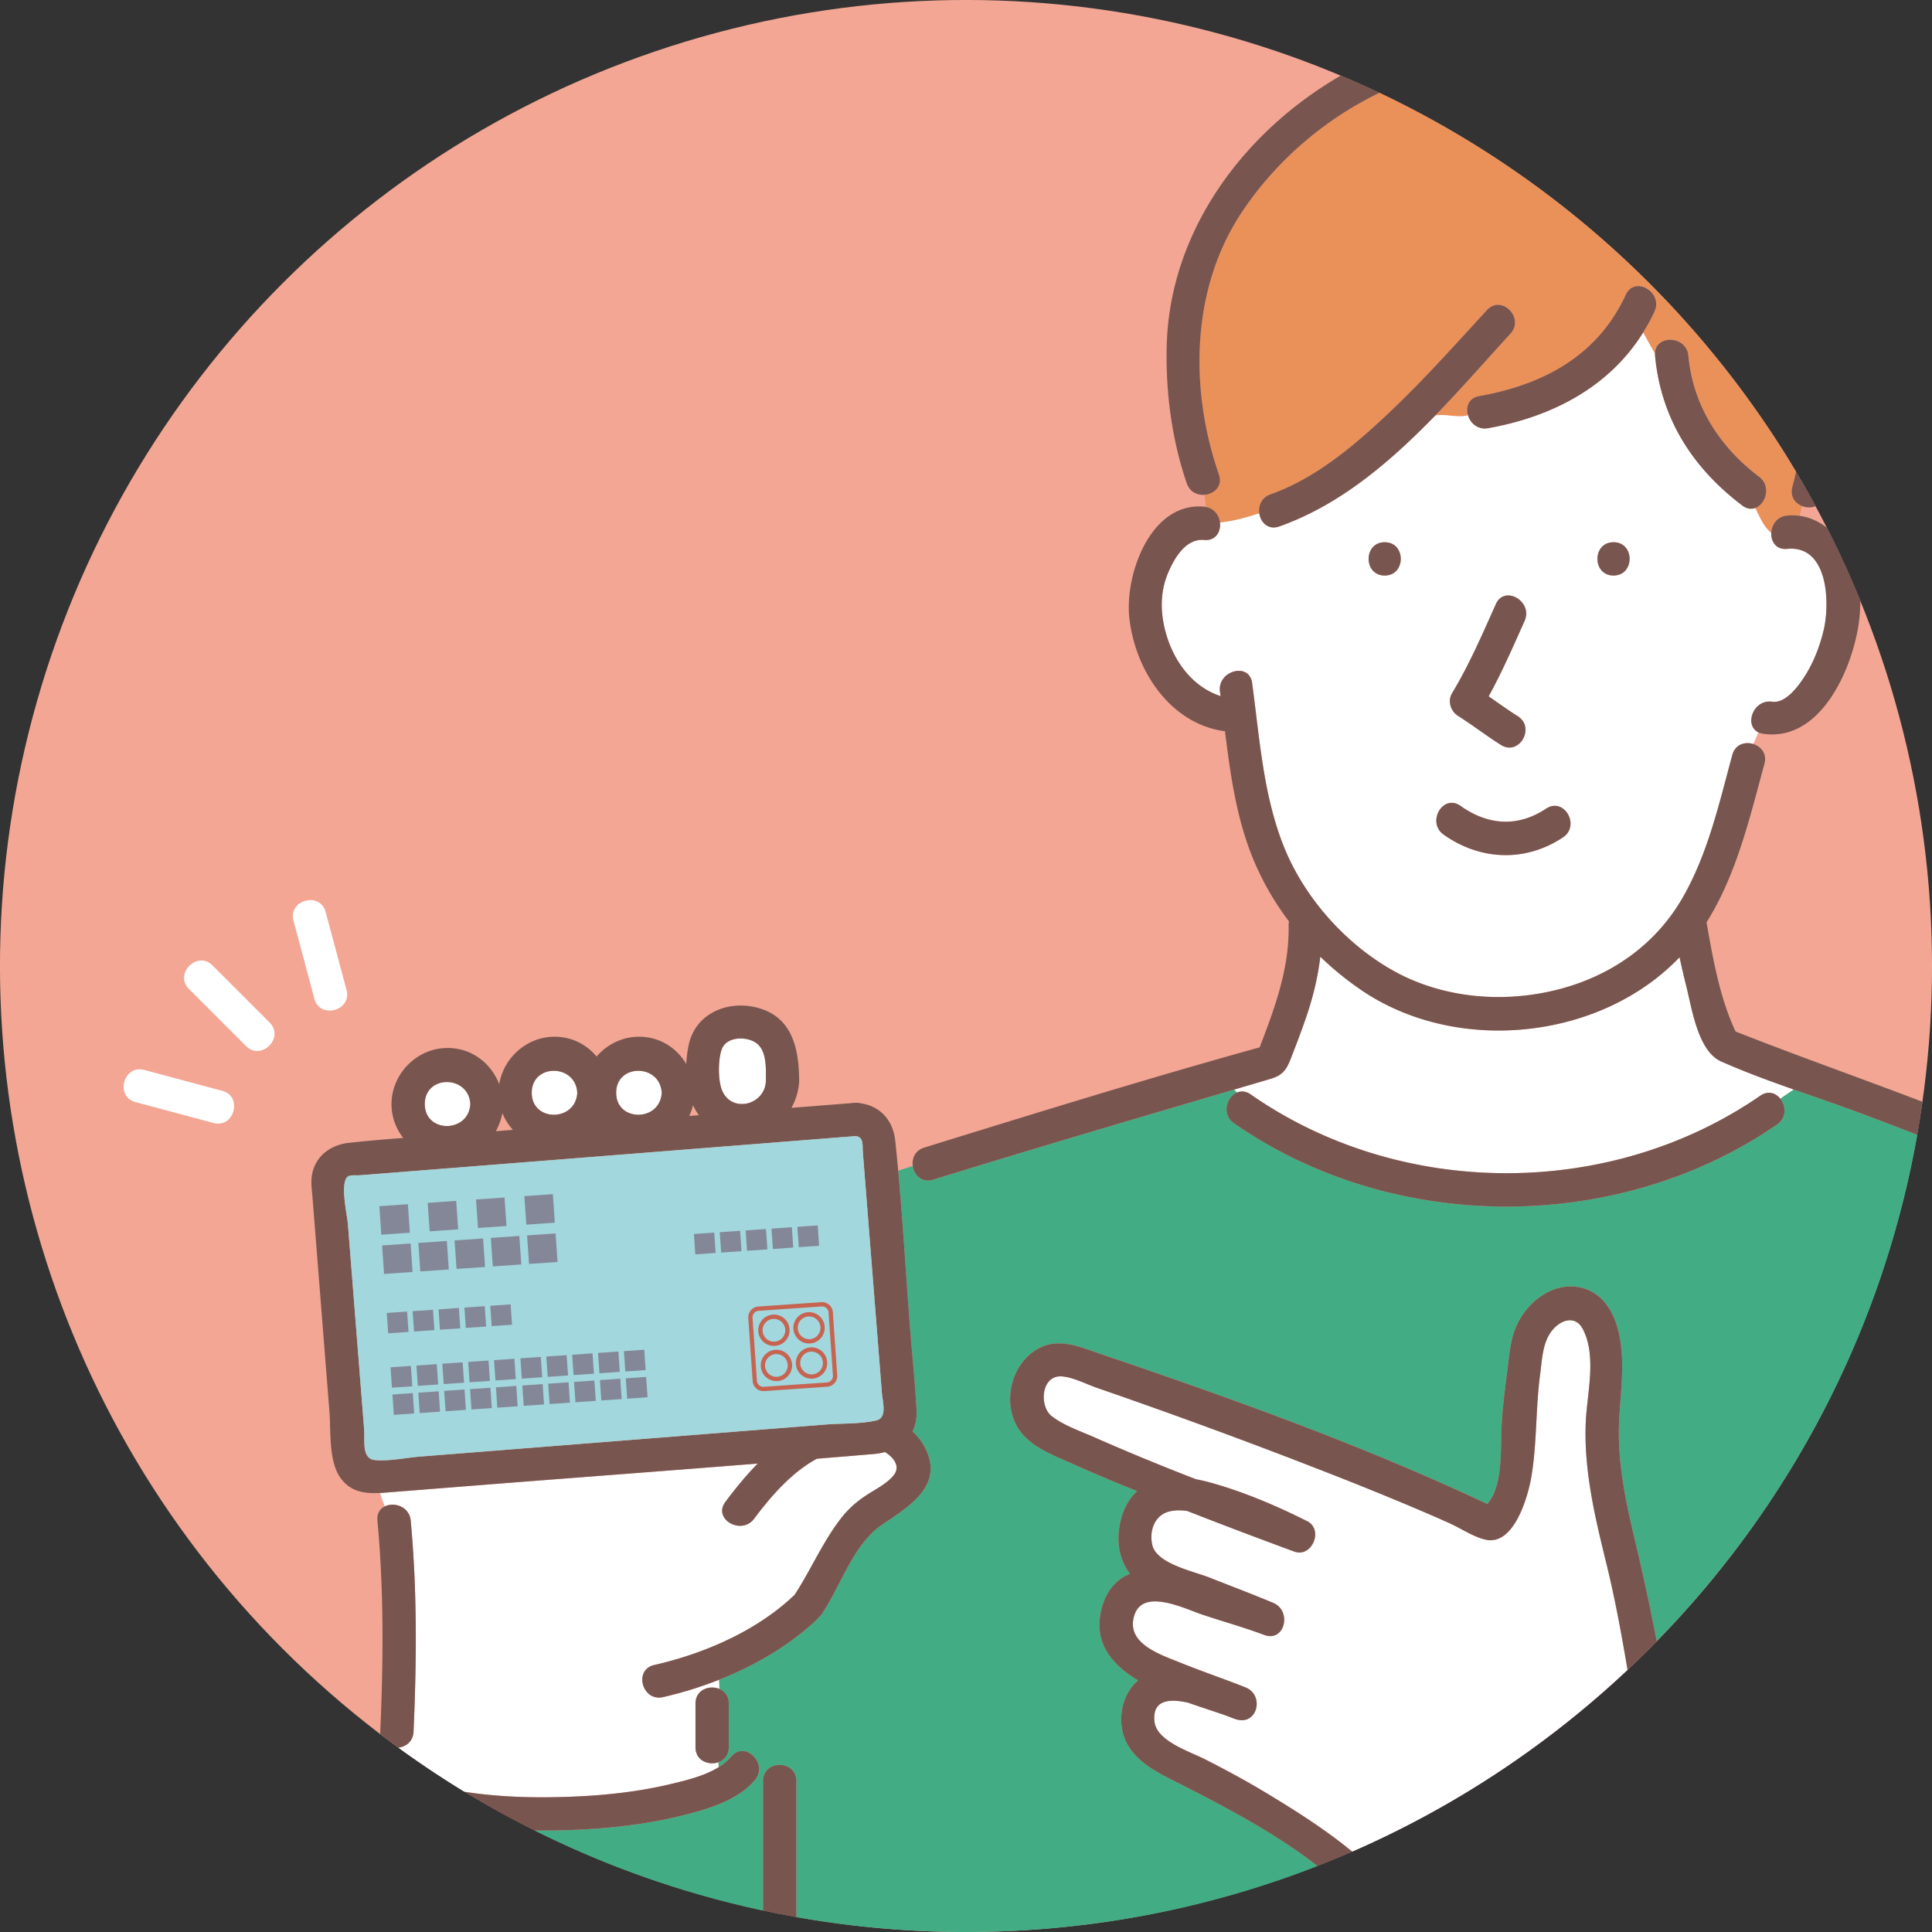 <svg xmlns="http://www.w3.org/2000/svg" viewBox="0 0 180 180"><rect x="0" y="0" width="180" height="180" fill="#333333" stroke="none"/><circle cx="90" cy="90" r="90" transform="rotate(-45 90 90)" style="fill:#f3a694"/><path d="M173.408 103.739c-2.078-.777-4.196-1.494-6.304-2.237-.39.294-.84.547-1.238.86.53.666.608 1.776-.3 2.403-14.836 10.243-35.814 10.197-50.601-.118-1.178-.82-.69-2.455.29-2.862l-.26-.273c-9.367 2.76-18.734 5.511-28.064 8.4-1.05.324-1.767-.43-1.888-1.275-.45.146-.907.28-1.359.44.456 4.978.735 9.983 1.129 14.96.193 2.443.453 4.89.58 7.336.04.777-.1 1.439-.375 1.992a5.378 5.378 0 0 1 1.378 1.986c1.326 3.262-1.943 5.152-4.204 6.695-2.716 1.853-3.818 5.623-5.588 8.277a1.73 1.73 0 0 1-.29.333 1.711 1.711 0 0 1-.215.243c-2.563 2.415-5.76 4.278-9.115 5.604.017.285.026.568.028.848.5.207.888.663.888 1.368v4.065c0 .747-.434 1.214-.977 1.403.008.154.016.307.027.46a4.94 4.94 0 0 0 1.186-.994c.865-1.018 2.126-.372 2.485.62a1.547 1.547 0 0 1-.291 1.574c-1.626 1.915-4.474 2.735-6.815 3.313-3.492.86-7.129 1.233-10.717 1.353-.996.033-1.995.04-2.994.027a89.342 89.342 0 0 0 21.287 7.463v-12.072c0-.528.217-.915.535-1.164.887-.694 2.567-.306 2.567 1.164v12.684A90.552 90.552 0 0 0 90 180c11.553 0 22.597-2.18 32.745-6.146-3.815-2.984-8.26-5.32-12.453-7.475-1.973-1.013-4.384-2.009-5.39-4.137-.822-1.738-.476-4.113.908-5.48.073-.071.146-.137.22-.203-2.567-1.542-4.297-3.686-3.32-6.941.476-1.593 1.411-2.52 2.57-2.992-.794-1.023-1.15-2.35-1.062-3.676.1-1.506.619-3.025 1.726-4.025a167.445 167.445 0 0 1-6.082-2.571c-1.666-.75-3.729-1.498-4.835-3.04-1.753-2.443-.898-6.313 1.796-7.716 1.888-.983 3.864-.081 5.701.542 12.152 4.125 24.419 8.503 36.04 13.987 1.484-1.671 1.23-5.094 1.324-7.026.086-1.757.296-3.507.528-5.25.192-1.445.268-2.97.868-4.315 1.016-2.281 3.462-4.191 6.076-3.555 2.17.53 3.196 2.636 3.557 4.673.468 2.64.045 5.174-.071 7.813-.159 3.606.556 7.153 1.387 10.642a225.94 225.94 0 0 1 2.119 9.801c12.388-12.67 21.067-28.98 24.276-47.18a423.46 423.46 0 0 0-5.22-1.991Z" style="fill:#42ad84"/><path d="M113.663 48.68c1.273-.114 2.478-.48 3.663-.85-.102-.7.196-1.476 1.041-1.775 4.18-1.478 7.731-4.48 10.916-7.477 3.255-3.062 6.232-6.397 9.25-9.687 1.353-1.475 3.542.725 2.194 2.194-2.257 2.46-4.561 5.107-7.01 7.63.967-.185 2.111.252 3.05-.03-.221-.755.056-1.607 1.049-1.783 5.958-1.054 11.036-3.76 13.652-9.442.835-1.814 3.508-.235 2.679 1.566a17.774 17.774 0 0 1-1.06 1.954c.37.652.71 1.316 1.105 1.945.054-1.769 2.932-1.68 3.109.217.431 4.643 2.9 8.488 6.59 11.275 1.155.872.63 2.55-.36 2.911.424.844.772 1.73 1.494 2.319.037-.75.531-1.52 1.481-1.613.402-.04.79-.025 1.166.026.084-.305.152-.614.206-.92-.648-.267-1.129-.912-.888-1.784.128-.463.235-.937.344-1.41-9.12-15.28-22.636-27.63-38.806-35.3-5.123 2.468-9.606 6.323-12.776 11.045-4.798 7.144-4.954 16.534-2.186 24.525.373 1.077-.437 1.801-1.324 1.881.025.38.06.76.11 1.136.794.145 1.235.784 1.312 1.447Z" style="fill:#ea915a"/><path d="M149.644 145.589c.819 3.327 1.423 6.639 1.99 9.987a90.104 90.104 0 0 1-25.652 16.936c-2.535-2.089-5.33-3.853-8.138-5.544-1.822-1.097-3.683-2.095-5.577-3.06-1.388-.706-4.5-1.69-4.703-3.49-.23-2.043 1.342-2.189 3.147-1.777 1.255.443 2.475.828 3.514 1.192.413.164.754.296.977.362 1.96.573 2.637-2.275.825-2.992-2.017-.798-4.073-1.493-6.084-2.307-1.893-.766-5.137-1.802-4.242-4.454.84-2.486 4.665-.566 6.3-.018 1.927.645 3.884 1.187 5.79 1.9 1.898.71 2.62-2.24.824-2.992-1.966-.822-3.964-1.574-5.946-2.36-1.413-.56-4.9-1.272-5.308-3.013-.312-1.33.21-2.803 1.582-3.14.53-.13 1.09-.126 1.657-.048a524.26 524.26 0 0 0 9.987 3.786c1.642.604 2.763-2.05 1.195-2.835-2.803-1.403-5.751-2.668-8.768-3.525a17.151 17.151 0 0 0-1.59-.38 222.2 222.2 0 0 1-9.51-3.926c-1.269-.562-2.827-1.087-3.93-1.954-1.202-.945-.97-3.826.926-3.701 1.067.07 2.323.735 3.321 1.077a567.482 567.482 0 0 1 21.448 7.893 322.449 322.449 0 0 1 7.94 3.217c1.136.48 2.268.97 3.394 1.474 1.07.478 2.243 1.286 3.381 1.548 2.687.62 3.988-4.09 4.29-5.92.514-3.11.387-6.31.804-9.443.184-1.39.21-2.999 1.13-4.137.816-1.01 2.162-1.415 2.84-.133 1.326 2.509.405 5.99.285 8.654-.2 4.439.848 8.845 1.901 13.123Zm13.888-98.26c.423.843.77 1.73 1.493 2.318-.039.806.451 1.59 1.481 1.49 3.835-.373 4.001 5.052 3.398 7.58-.385 1.614-1.007 3.177-1.937 4.556-.563.835-1.673 2.27-2.855 2.104-1.776-.249-2.634 2.201-1.29 2.854-.154.367-.314.727-.476 1.085-.76-.238-1.68.026-1.948 1.015-1.233 4.53-2.289 9.269-4.668 13.368-2.519 4.341-6.626 7.199-11.457 8.462-5.184 1.356-10.961.864-15.647-1.826-4.379-2.514-8.14-6.775-10.016-11.469-1.928-4.825-2.258-10.146-2.955-15.243-.269-1.97-3.259-1.132-2.992.824l.054.406c-2.964-.967-4.803-3.897-5.338-6.943-.265-1.509-.165-3.054.423-4.475.579-1.397 1.66-3.284 3.389-3.128 1.083.097 1.57-.78 1.472-1.627 1.273-.114 2.478-.48 3.663-.85.123.848.83 1.583 1.866 1.217 5.62-1.987 10.29-5.972 14.525-10.333.967-.184 2.111.253 3.05-.03.217.737.908 1.38 1.874 1.21 5.944-1.052 11.287-3.834 14.445-8.914.37.652.712 1.316 1.106 1.945a1.78 1.78 0 0 0 .006.217c.542 5.838 3.484 10.448 8.127 13.954.425.32.847.363 1.207.232Zm-34.523 3.189c-1.996 0-2 3.103 0 3.103 1.997 0 2-3.103 0-3.103Zm6.838 16.183c1.36.858 2.63 1.845 3.989 2.702 1.694 1.069 3.252-1.615 1.566-2.679-.925-.583-1.809-1.225-2.707-1.846 1.25-2.27 2.294-4.672 3.348-7.027.81-1.807-1.864-3.387-2.679-1.566-1.252 2.797-2.488 5.666-4.074 8.293-.443.736-.145 1.68.557 2.123Zm8.202 8.638c-2.653 1.76-5.42 1.557-7.98-.258-1.633-1.157-3.184 1.532-1.567 2.679 3.41 2.416 7.61 2.581 11.113.258 1.657-1.1.104-3.787-1.566-2.68Zm6.278-24.821c-1.996 0-2 3.103 0 3.103 1.997 0 2-3.103 0-3.103Zm10.026 48.375c-2.154-.954-2.718-4.907-3.24-6.99a80.894 80.894 0 0 1-.632-2.717c-7.385 7.727-20.766 9.09-29.613 3.084a29.045 29.045 0 0 1-3.857-3.135 26.68 26.68 0 0 1-1.163 5.17c-.429 1.317-.925 2.61-1.423 3.9-.495 1.286-.721 1.92-2.073 2.318l-3.357.989.26.273c.375-.155.822-.133 1.276.184 13.958 9.736 33.463 9.788 47.469.117.732-.505 1.443-.256 1.866.276.397-.313.849-.565 1.238-.86-2.283-.803-4.555-1.636-6.751-2.609ZM52.798 167.41c3.222-.107 6.457-.427 9.6-1.171 1.455-.345 3.213-.762 4.552-1.591-.01-.153-.02-.307-.027-.46-.91.314-2.126-.154-2.126-1.404v-4.065c0-1.294 1.298-1.748 2.215-1.368-.002-.28-.012-.562-.028-.848a36.034 36.034 0 0 1-5.206 1.614c-1.947.445-2.771-2.548-.825-2.992 4.606-1.051 9.46-3.13 12.952-6.42.038-.035.076-.066.115-.097.092-.14.18-.282.27-.424 1.376-2.2 2.43-4.598 4.016-6.665.668-.87 1.411-1.54 2.32-2.152.874-.589 1.994-1.103 2.656-1.95.632-.809-.046-1.66-.836-2.132a6.37 6.37 0 0 1-1.066.184c-1.759.151-3.518.293-5.278.438-2.362 1.286-4.274 3.495-5.842 5.59a1.666 1.666 0 0 1-.468.43c-1.292.788-3.268-.583-2.211-1.996.92-1.23 1.914-2.456 3.01-3.573-8.837.704-17.678 1.361-26.514 2.06l-7.38.583c-.424.033-.853.074-1.278.095.112.428.264.842.437 1.25.879-.429 2.288.019 2.41 1.327.607 6.517.555 13.134.262 19.669-.04.908-.708 1.4-1.413 1.481a90.338 90.338 0 0 0 6.16 4.113c3.14.487 6.355.58 9.523.474Zm-3.256-65.598c0-2.744 4.094-2.718 4.24 0-.146 2.719-4.24 2.74-4.24 0Zm7.868 0c0-2.744 4.094-2.718 4.24 0-.147 2.719-4.24 2.74-4.24 0Zm9.864-.218c-.388-.913-.393-3.006.013-3.933.518-1.184 2.62-1.143 3.42-.262.754.83.645 2.336.646 3.364-.127 2.2-3.172 2.965-4.079.831Zm-27.697 1.267c0-2.744 4.094-2.718 4.24 0-.146 2.719-4.24 2.74-4.24 0Zm-14.456-7.594c1.414 1.414-.78 3.608-2.194 2.194l-5.322-5.322c-1.414-1.414.78-3.608 2.194-2.194l5.322 5.322Zm7.164-3.037-1.948-7.27c-.517-1.926-3.51-1.109-2.992.825l1.948 7.27c.516 1.927 3.51 1.11 2.992-.825Zm-11.57 9.403-7.27-1.948c-1.931-.517-2.755 2.475-.825 2.992l7.27 1.948c1.93.517 2.754-2.475.824-2.992Z" style="fill:#fff"/><path d="M136.068 75.08c2.561 1.816 5.328 2.019 7.981.258 1.67-1.107 3.222 1.58 1.566 2.68-3.502 2.323-7.703 2.158-11.113-.258-1.618-1.147-.066-3.836 1.566-2.68Zm3.296-18.795c-1.252 2.797-2.488 5.666-4.074 8.293-.443.736-.145 1.68.557 2.123 1.36.858 2.63 1.845 3.989 2.702 1.694 1.069 3.252-1.615 1.566-2.679-.925-.583-1.809-1.225-2.707-1.846 1.25-2.27 2.294-4.672 3.348-7.027.81-1.807-1.864-3.387-2.679-1.566Zm-22.038-8.455c.123.848.83 1.583 1.866 1.217 5.62-1.987 10.29-5.972 14.525-10.333 2.449-2.522 4.753-5.169 7.01-7.629 1.348-1.47-.84-3.67-2.194-2.194-3.018 3.29-5.995 6.625-9.25 9.687-3.185 2.996-6.736 6-10.916 7.477-.846.3-1.143 1.075-1.041 1.775Zm33.002 5.79c1.996 0 2-3.102 0-3.102-1.997 0-2 3.103 0 3.103Zm17.64 9.653c-.564.835-1.674 2.27-2.856 2.104-1.776-.25-2.634 2.201-1.29 2.854.133.065.287.113.465.138 4.984.7 7.829-5.138 8.694-9.205a14.57 14.57 0 0 0 .34-3.232 89.624 89.624 0 0 0-3.092-6.754c-.747-.577-1.604-.989-2.557-1.118a5.001 5.001 0 0 0-1.166-.026c-.95.092-1.445.862-1.48 1.613-.04.806.45 1.59 1.48 1.49 3.835-.373 4.001 5.052 3.398 7.58-.385 1.614-1.007 3.177-1.937 4.556Zm-.09-16.132c.41.169.884.182 1.287.01a89.91 89.91 0 0 0-1.831-3.205c-.11.473-.216.947-.344 1.41-.241.873.24 1.518.888 1.785Zm-38.869 6.48c1.997 0 2-3.103 0-3.103-1.996 0-2 3.103 0 3.103Zm7.758-14.936c.217.736.908 1.38 1.874 1.209 5.944-1.052 11.287-3.834 14.445-8.914.385-.62.744-1.266 1.06-1.954.83-1.801-1.843-3.38-2.678-1.566-2.617 5.683-7.694 8.388-13.652 9.442-.994.176-1.27 1.028-1.049 1.783Zm17.43-5.543c.543 5.838 3.485 10.448 8.128 13.954.425.321.846.363 1.207.232.99-.36 1.514-2.039.359-2.911-3.69-2.787-6.16-6.632-6.59-11.275-.177-1.897-3.056-1.986-3.11-.217-.001.07 0 .141.007.217ZM164 102.086c-14.007 9.67-33.51 9.619-47.47-.118-.453-.316-.9-.339-1.275-.183-.98.407-1.468 2.041-.29 2.862 14.787 10.315 35.765 10.361 50.601.118.908-.627.83-1.737.3-2.403-.423-.532-1.134-.781-1.866-.276Zm-13.154 30.38c.115-2.638.54-5.173.071-7.812-.361-2.037-1.387-4.143-3.557-4.673-2.614-.636-5.06 1.274-6.076 3.555-.6 1.344-.676 2.87-.868 4.315-.232 1.743-.442 3.493-.528 5.25-.095 1.932.16 5.355-1.324 7.026-11.621-5.484-23.888-9.862-36.04-13.987-1.837-.623-3.813-1.525-5.701-.542-2.694 1.403-3.55 5.273-1.796 7.717 1.106 1.54 3.169 2.289 4.835 3.039a164.71 164.71 0 0 0 6.082 2.57c-1.107 1.001-1.626 2.52-1.726 4.026-.088 1.327.267 2.653 1.061 3.676-1.158.472-2.093 1.4-2.57 2.992-.976 3.255.753 5.399 3.321 6.941a5.908 5.908 0 0 0-.22.204c-1.384 1.366-1.73 3.74-.908 5.479 1.006 2.128 3.417 3.124 5.39 4.137 4.193 2.154 8.638 4.491 12.453 7.475a89.908 89.908 0 0 0 3.237-1.342c-2.535-2.089-5.33-3.853-8.139-5.544-1.821-1.097-3.682-2.095-5.577-3.06-1.387-.706-4.498-1.69-4.702-3.49-.23-2.043 1.342-2.189 3.147-1.777 1.255.443 2.475.828 3.514 1.192.413.164.753.296.977.362 1.96.573 2.637-2.275.824-2.992-2.017-.798-4.072-1.493-6.083-2.307-1.893-.766-5.138-1.802-4.242-4.454.84-2.486 4.665-.566 6.3-.018 1.927.645 3.884 1.187 5.79 1.9 1.897.71 2.62-2.24.824-2.992-1.966-.822-3.964-1.574-5.946-2.36-1.414-.56-4.9-1.272-5.308-3.013-.312-1.33.21-2.803 1.582-3.14.53-.13 1.09-.126 1.657-.048a524.26 524.26 0 0 0 9.987 3.786c1.642.604 2.763-2.05 1.195-2.835-2.803-1.403-5.752-2.668-8.768-3.525a17.151 17.151 0 0 0-1.59-.38 222.2 222.2 0 0 1-9.51-3.926c-1.269-.562-2.827-1.087-3.93-1.954-1.202-.945-.97-3.826.926-3.701 1.067.07 2.322.735 3.321 1.077a567.482 567.482 0 0 1 21.448 7.893 322.449 322.449 0 0 1 7.94 3.217c1.135.48 2.267.97 3.394 1.474 1.07.478 2.243 1.286 3.381 1.548 2.687.62 3.988-4.09 4.29-5.92.514-3.11.387-6.31.803-9.443.185-1.39.211-2.999 1.13-4.137.817-1.01 2.163-1.415 2.84-.133 1.327 2.509.406 5.99.286 8.654-.2 4.439.847 8.845 1.9 13.123.82 3.326 1.424 6.638 1.992 9.987.924-.87 1.83-1.759 2.717-2.666a225.94 225.94 0 0 0-2.12-9.8c-.83-3.49-1.545-7.037-1.386-10.644Zm10.857-36.36c-1.477-3.117-2.112-6.803-2.71-10.173 2.8-4.45 4.03-9.755 5.397-14.777.255-.94-.323-1.615-1.044-1.84-.76-.238-1.68.026-1.948 1.015-1.233 4.53-2.289 9.269-4.668 13.368-2.519 4.341-6.626 7.199-11.457 8.462-5.184 1.356-10.961.864-15.647-1.826-4.379-2.514-8.14-6.775-10.016-11.469-1.928-4.825-2.258-10.146-2.955-15.243-.269-1.97-3.259-1.132-2.992.824l.054.406c-2.964-.967-4.803-3.897-5.338-6.943-.265-1.509-.165-3.054.423-4.475.579-1.397 1.66-3.284 3.389-3.128 1.083.097 1.57-.78 1.472-1.627-.076-.663-.517-1.302-1.311-1.447-.054-.01-.104-.024-.161-.029-5.026-.452-7.41 6.36-6.974 10.36.518 4.753 3.663 9.726 8.68 10.532.08.012.156.018.23.02.48 3.87 1.017 7.757 2.421 11.396a26.16 26.16 0 0 0 3.545 6.338c-.024.116-.037.24-.034.375.072 4.005-1.285 7.682-2.703 11.356-10.475 2.903-20.867 6.125-31.25 9.338-.859.266-1.163 1.022-1.063 1.718.121.844.838 1.599 1.888 1.274 9.33-2.888 18.697-5.64 28.064-8.4 1.119-.329 2.238-.658 3.357-.989 1.351-.398 1.577-1.03 2.073-2.317.498-1.29.994-2.583 1.423-3.9.552-1.693.956-3.417 1.162-5.17a29.045 29.045 0 0 0 3.857 3.135c8.848 6.006 22.229 4.643 29.614-3.085.195.91.406 1.816.632 2.718.522 2.083 1.086 6.036 3.24 6.99 2.196.972 4.468 1.806 6.75 2.61 2.11.741 4.227 1.459 6.305 2.236 1.743.651 3.483 1.316 5.22 1.992.18-1.02.338-2.049.483-3.081-5.789-2.213-11.638-4.27-17.408-6.544Zm-75.307 39.245c1.326 3.262-1.943 5.152-4.204 6.695-2.716 1.853-3.818 5.623-5.588 8.277a1.7 1.7 0 0 1-.291.333c-.06.083-.13.165-.214.243-2.563 2.415-5.76 4.278-9.115 5.604a36.034 36.034 0 0 1-5.206 1.614c-1.947.444-2.771-2.548-.825-2.992 4.606-1.051 9.46-3.13 12.952-6.42.038-.035.076-.066.115-.097.092-.14.18-.282.27-.425 1.376-2.199 2.43-4.597 4.016-6.664.668-.87 1.411-1.54 2.32-2.152.874-.59 1.994-1.103 2.656-1.95.632-.81-.046-1.661-.836-2.132a6.37 6.37 0 0 1-1.066.184c-1.759.151-3.518.293-5.278.438-2.362 1.286-4.274 3.495-5.842 5.59a1.666 1.666 0 0 1-.468.43c-1.292.788-3.268-.583-2.211-1.996.92-1.23 1.914-2.456 3.01-3.574-8.837.705-17.678 1.362-26.514 2.06l-7.38.584c-.424.033-.853.074-1.278.095-1.42.073-2.787-.074-3.746-1.473-1.062-1.552-.84-4.321-.981-6.111a653398.797 653398.797 0 0 0-1.58-19.982c-.05-.635-.154-1.29-.067-1.926.253-1.845 1.71-2.94 3.48-3.131 1.676-.181 3.358-.326 5.043-.455a5.094 5.094 0 0 1-1.094-3.157c.014-2.834 2.377-5.223 5.223-5.223 2.274 0 4.05 1.424 4.817 3.37.405-2.467 2.577-4.419 5.148-4.419 1.623 0 2.991.726 3.922 1.848.963-1.122 2.38-1.848 3.946-1.848 1.933 0 3.504 1.03 4.405 2.534.03-.597.108-1.188.226-1.752.672-3.222 4.185-4.408 7.083-3.26 2.677 1.06 3.18 3.858 3.209 6.425.005.073.007.148.002.227 0 .105-.01.203-.026.297a5.677 5.677 0 0 1-.692 2.156l5.566-.44c.11-.02.229-.031.355-.028.201-.016.381.002.541.047 1.813.255 3.006 1.585 3.209 3.474.1.935.19 1.871.276 2.809.456 4.978.735 9.982 1.128 14.96.194 2.442.454 4.89.58 7.335.04.777-.099 1.439-.375 1.992a5.378 5.378 0 0 1 1.379 1.986Zm-19.122-33.757c.907 2.134 3.952 1.369 4.079-.831-.001-1.028.108-2.535-.645-3.364-.8-.881-2.903-.922-3.421.262-.406.926-.401 3.02-.013 3.933Zm-3.058 2.374.89-.07c-.209-.29-.386-.6-.536-.925a5.799 5.799 0 0 1-.354.995Zm-6.806-2.156c0 2.74 4.093 2.719 4.24 0-.146-2.718-4.24-2.744-4.24 0Zm-7.868 0c0 2.74 4.094 2.719 4.24 0-.146-2.718-4.24-2.744-4.24 0Zm-3.346 3.58 1.59-.125a5.252 5.252 0 0 1-.979-1.557 5.808 5.808 0 0 1-.61 1.682Zm-6.619-2.531c0 2.74 4.094 2.719 4.24 0-.146-2.718-4.24-2.744-4.24 0Zm42.583 26.87-.708-8.962-.802-10.142-.26-3.293c-.05-.623.113-1.465-.732-1.484-.246.02-.491.04-.736.058l-35.239 2.785-7.811.618-2.382.188c-.258.02-.805-.046-1.036.082-.84.466-.104 3.66-.046 4.399l.785 9.922.73 9.235c.085 1.082-.262 2.792 1.034 2.899 1.353.111 2.891-.229 4.24-.336l8.32-.657 20.75-1.64 8.617-.681c1.524-.12 3.244-.04 4.738-.375 1.075-.24.61-1.698.538-2.616Zm-14.024 33.922a4.958 4.958 0 0 1-1.186.995c-1.339.829-3.097 1.245-4.553 1.59-3.142.744-6.377 1.065-9.6 1.172-3.167.106-6.383.013-9.521-.474a89.883 89.883 0 0 0 6.528 3.604 64.37 64.37 0 0 0 2.994-.027c3.588-.12 7.225-.492 10.717-1.353 2.34-.578 5.19-1.397 6.815-3.312.426-.503.47-1.081.29-1.574-.358-.993-1.62-1.64-2.484-.62Zm44.106-117.555c.887-.08 1.697-.804 1.324-1.882-2.768-7.99-2.612-17.381 2.186-24.525 3.17-4.722 7.653-8.577 12.776-11.045a89.626 89.626 0 0 0-3.594-1.614c-9.052 5.234-15.928 14.438-16.232 25.097-.122 4.282.464 8.846 1.872 12.912.28.808.996 1.117 1.668 1.057Zm-76.387 94.248c-.445.218-.754.658-.692 1.327.608 6.516.555 13.134.262 19.668-.003.082.005.156.011.231.446.34.894.676 1.345 1.008l.334.243c.705-.08 1.372-.573 1.413-1.482.293-6.534.345-13.151-.262-19.668-.122-1.309-1.531-1.756-2.41-1.327Zm31.068 23.841c.543-.189.976-.656.976-1.403v-4.065c0-.705-.387-1.16-.887-1.368-.917-.38-2.215.074-2.215 1.368v4.065c0 1.25 1.216 1.719 2.126 1.403Zm4.703.58c-.318.25-.535.636-.535 1.164v12.072a89.14 89.14 0 0 0 3.102.612v-12.684c0-1.47-1.68-1.858-2.567-1.164Z" style="fill:#78564f"/><path d="m47.517 135.043 20.75-1.64 8.617-.681c1.524-.12 3.244-.04 4.738-.375 1.075-.24.61-1.698.538-2.616l-.708-8.962-.802-10.141-.26-3.294c-.05-.623.113-1.465-.732-1.484-.246.02-.491.04-.736.058l-35.239 2.786-7.811.617-2.382.188c-.258.02-.805-.046-1.036.082-.84.466-.104 3.66-.046 4.399l.785 9.923.73 9.234c.085 1.082-.262 2.792 1.034 2.899 1.353.111 2.891-.229 4.24-.336l8.32-.657Z" style="fill:#a2d7dd"/><path d="m38.185 114.85-2.656.184-.184-2.655 2.656-.184.184 2.655Zm.07 1.003-2.656.184.184 2.655 2.655-.184-.184-2.655Zm3.376-.234-2.655.184.184 2.655 2.655-.184-.184-2.655Zm3.377-.234-2.656.184.184 2.655 2.656-.184-.184-2.655Zm3.376-.234-2.655.184.184 2.655 2.655-.184-.184-2.655Zm3.377-.234-2.655.184.184 2.655 2.655-.184-.184-2.655Zm-13.83 7.278-1.896.131.131 1.896 1.896-.132-.132-1.895Zm2.41-.167-1.896.131.132 1.895 1.895-.131-.131-1.895Zm2.41-.168-1.895.132.131 1.895 1.896-.131-.132-1.896Zm2.41-.167-1.895.132.132 1.895 1.895-.131-.131-1.896Zm2.411-.167-1.895.132.131 1.895 1.895-.131-.131-1.896Zm18.971-6.687-1.895.131.131 1.896 1.896-.132-.132-1.895Zm2.41-.167-1.895.131.132 1.896 1.895-.132-.131-1.895Zm2.41-.167-1.894.131.13 1.896 1.896-.132-.131-1.895Zm2.411-.167-1.895.131.131 1.895 1.896-.13-.132-1.896Zm2.41-.167-1.895.131.132 1.895 1.895-.131-.131-1.895ZM38.282 127.26l-1.895.131.131 1.895 1.896-.13-.132-1.896Zm2.41-.167-1.895.131.132 1.895 1.895-.131-.131-1.895Zm2.411-.168-1.895.132.131 1.895 1.896-.131-.132-1.896Zm2.41-.167-1.895.132.132 1.895 1.895-.131-.131-1.896Zm2.411-.167-1.895.132.131 1.895 1.895-.131-.131-1.896Zm-9.466 3.201-1.895.132.13 1.895 1.896-.131-.131-1.896Zm2.41-.167-1.895.131.131 1.896L41 131.52l-.132-1.895Zm2.41-.167-1.895.131.132 1.896 1.895-.132-.131-1.895Zm2.411-.167-1.895.131.131 1.896 1.896-.132-.132-1.895Zm2.41-.167-1.895.131.132 1.896 1.895-.132-.131-1.895Zm2.283-2.703-1.895.131.131 1.896 1.896-.132-.132-1.895Zm2.41-.167-1.895.131.132 1.896 1.895-.132-.131-1.895Zm2.41-.167-1.894.131.13 1.895 1.896-.13-.131-1.896Zm2.411-.167-1.895.131.131 1.895 1.896-.131-.132-1.895Zm2.41-.168-1.895.132.132 1.895 1.895-.131-.131-1.896Zm-9.465 3.201-1.896.132.132 1.895 1.895-.131-.131-1.896Zm2.41-.167-1.895.132.131 1.895 1.895-.131-.131-1.896Zm2.41-.167-1.895.132.131 1.895 1.896-.131-.132-1.896Zm2.41-.167-1.895.131.132 1.896 1.895-.132-.131-1.895Zm2.411-.167-1.895.131.131 1.896 1.896-.132-.132-1.895Zm-17.695-16.402-2.656.184.184 2.655 2.656-.184-.184-2.655Zm4.502-.313-2.655.185.184 2.655 2.655-.184-.184-2.656Zm4.502-.312-2.655.184.184 2.656 2.655-.184-.184-2.656Z" style="fill:#848798"/><path d="M76.59 121.718c.317 0 .583.248.605.565l.407 5.87a.607.607 0 0 1-.564.647l-5.914.408a.608.608 0 0 1-.604-.564l-.407-5.871a.607.607 0 0 1 .564-.647l5.87-.407.044-.001m0-.4a1.21 1.21 0 0 0-.071.002l-5.87.407c-.555.039-.974.52-.935 1.074l.407 5.87a1.007 1.007 0 0 0 1.073.935l5.871-.407c.555-.038.973-.519.935-1.073l-.407-5.871a1.007 1.007 0 0 0-1.003-.937Zm-4.484 1.56a1.063 1.063 0 0 1 .798 1.756 1.053 1.053 0 0 1-.802.364 1.062 1.062 0 0 1-.797-1.756 1.053 1.053 0 0 1 .8-.364m0-.4a1.46 1.46 0 1 0-.003 2.92 1.46 1.46 0 0 0 .004-2.92Zm3.278.173a1.062 1.062 0 0 1 .798 1.756 1.053 1.053 0 0 1-.8.364 1.063 1.063 0 0 1-.8-1.756 1.053 1.053 0 0 1 .802-.364m0-.4-.102.003a1.46 1.46 0 1 0 .102-.003Zm-3.05 3.904a1.062 1.062 0 0 1 .798 1.757 1.053 1.053 0 0 1-.802.364 1.062 1.062 0 0 1-.797-1.756 1.052 1.052 0 0 1 .8-.365m0-.4c-.033 0-.067.002-.102.004a1.46 1.46 0 1 0 .103-.004Zm3.278.173a1.062 1.062 0 0 1 .798 1.757 1.053 1.053 0 0 1-.8.363 1.063 1.063 0 0 1-.8-1.756 1.053 1.053 0 0 1 .802-.364m0-.4a1.46 1.46 0 1 0-.003 2.92 1.46 1.46 0 0 0 .003-2.92Z" style="fill:#c76451"/></svg>